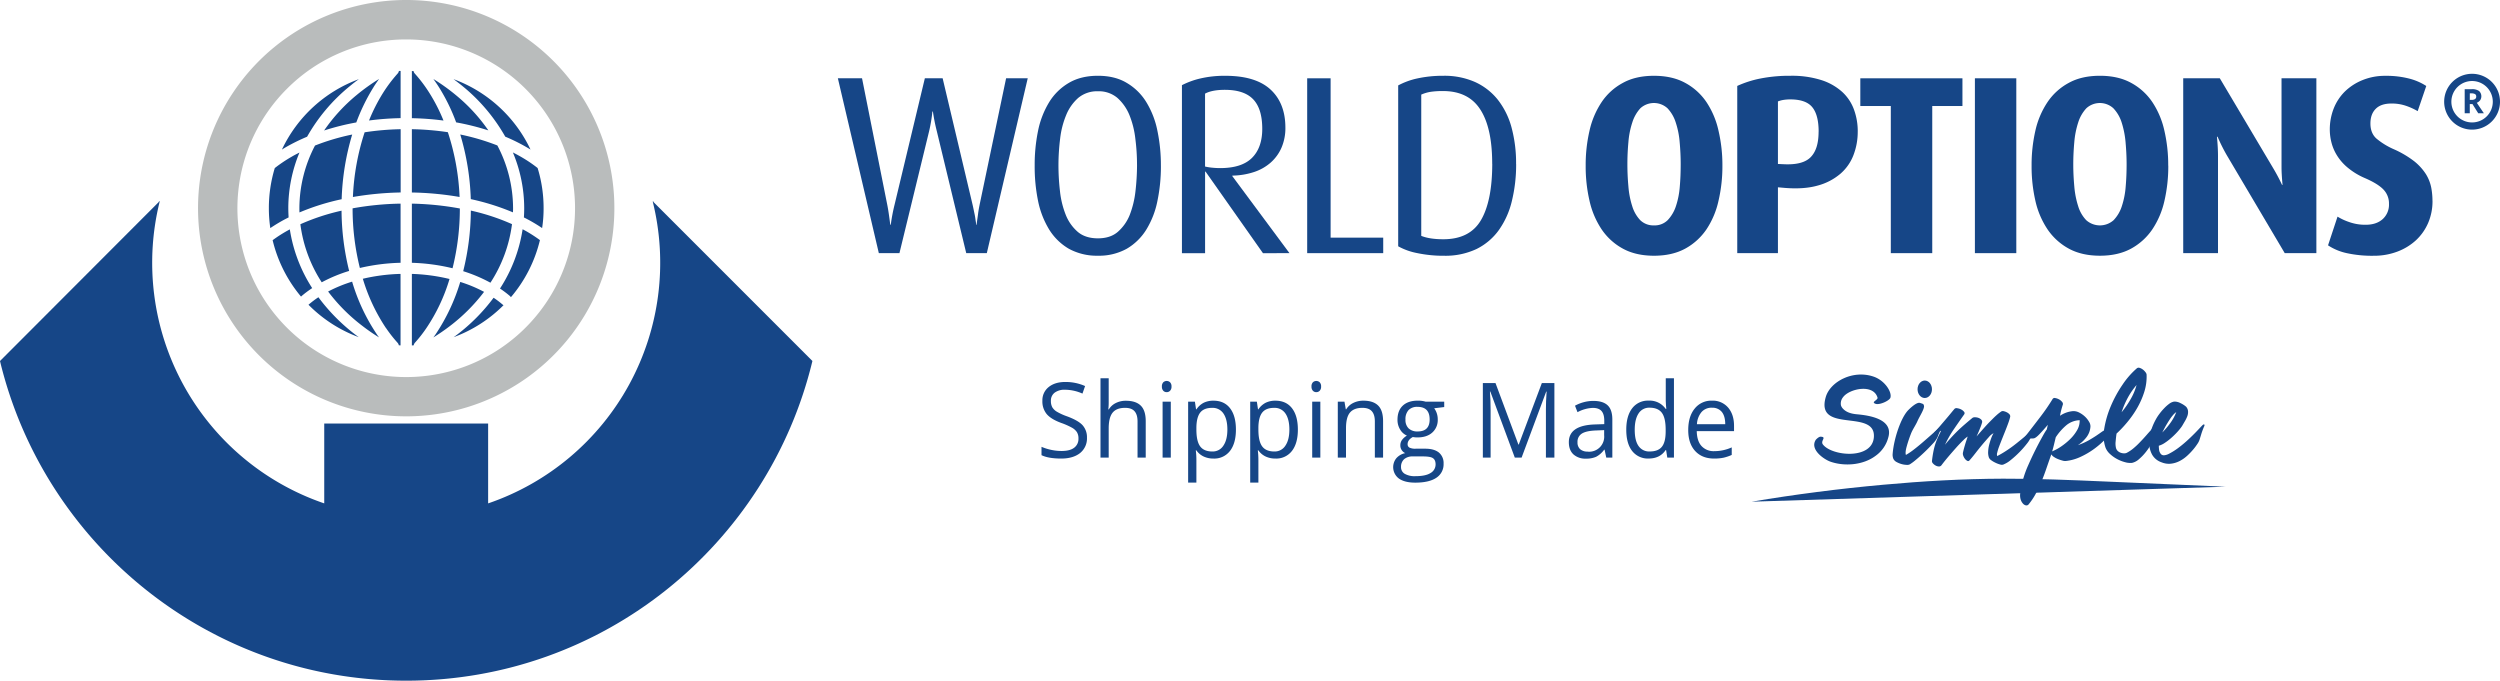 <?xml version="1.0" encoding="UTF-8"?>
<svg xmlns="http://www.w3.org/2000/svg" viewBox="0 0 1475 401.6">
  <defs>
    <style>.cls-1{fill:#b9bcbc;}.cls-2{fill:#164687;}</style>
  </defs>
  <g id="Capa_2" data-name="Capa 2">
    <g id="Layer_1" data-name="Layer 1">
      <path class="cls-1" d="M169.27,52.42a99.6,99.6,0,1,0,70.38-29.15,99,99,0,0,0-70.38,29.15m-52.43,70.4A122.82,122.82,0,1,1,239.65,245.64,122.85,122.85,0,0,1,116.84,122.82"></path>
      <path class="cls-2" d="M227.75,193.54a79.48,79.48,0,0,0,6.77,8.64,3.28,3.28,0,0,1,.8,1.57c.37,0,.73,0,1,.05V161.6a109.21,109.21,0,0,0-22.25,2.87,108.09,108.09,0,0,0,13.64,29.07M243,161.63V203.8c.35,0,.68,0,1.06-.05a3.22,3.22,0,0,1,.77-1.57,77,77,0,0,0,6.76-8.64,105.92,105.92,0,0,0,13.63-28.94,108.8,108.8,0,0,0-22.22-3m42.62,10.61a80.59,80.59,0,0,0-14.07-5.87A114.27,114.27,0,0,1,257,197.26c-.42.62-.88,1.22-1.3,1.82,3.35-2.08,6.62-4.32,9.74-6.71a105.36,105.36,0,0,0,20.13-20.13m-77.84-6.06A83.28,83.28,0,0,0,193.59,172a104,104,0,0,0,20.31,20.35,111.92,111.92,0,0,0,9.73,6.72c-.44-.6-.88-1.2-1.29-1.82a113,113,0,0,1-14.59-31.08m-30.53-33.9a82.06,82.06,0,0,0,12.6,34.29A88,88,0,0,1,206,159.85a151.32,151.32,0,0,1-4.49-35.55,128.1,128.1,0,0,0-24.29,8m114,43.37a109.6,109.6,0,0,1-21.76,21.95c-.58.44-1.19.88-1.81,1.32a81.22,81.22,0,0,0,29.43-18.87,4,4,0,0,1-.57-.4,53.72,53.72,0,0,0-5.29-4M185.86,85.87a80.11,80.11,0,0,0-9.22,36.38v.57c0,.83,0,1.67.05,2.52a137.63,137.63,0,0,1,24.89-7.8,148.47,148.47,0,0,1,6.22-38.17,132.78,132.78,0,0,0-21.94,6.5m2,89.5a57.52,57.52,0,0,0-5.71,4.31s-.1.07-.15.11a81.15,81.15,0,0,0,29.65,19.13c-.6-.44-1.21-.88-1.79-1.32a111.1,111.1,0,0,1-22-22.23M298.1,80.63A108.84,108.84,0,0,1,313,88.23,81.29,81.29,0,0,0,267.59,46.7c1.91,1.42,3.8,2.87,5.66,4.4A105.26,105.26,0,0,1,298.1,80.63m19.09,18.5a78.58,78.58,0,0,0-6.87-4.84c-2.46-1.54-5.06-3-7.72-4.35a85.32,85.32,0,0,1,6.68,32.88c0,1.82-.06,3.64-.18,5.47,1.44.73,2.87,1.47,4.28,2.27,2.29,1.3,4.46,2.63,6.47,4a74.64,74.64,0,0,0,.87-11.75,80.12,80.12,0,0,0-3.53-23.69m-136-18.46a104.84,104.84,0,0,1,24.9-29.58c1.84-1.52,3.7-3,5.66-4.38a81.08,81.08,0,0,0-45.42,41.56c.73-.46,1.46-.93,2.26-1.39a114.28,114.28,0,0,1,12.6-6.21m108.15,86.16a82.4,82.4,0,0,0,12.74-34.58,128.71,128.71,0,0,0-24.28-8A152,152,0,0,1,273.29,160a88.85,88.85,0,0,1,16.08,6.81m-69-115.38c1.06-1.68,2.18-3.29,3.3-4.85a116.26,116.26,0,0,0-13.33,9.55A101.82,101.82,0,0,0,191.22,77a144.41,144.41,0,0,1,19-4.76,114.26,114.26,0,0,1,10.15-20.77m-50.09,76.87c-.09-1.83-.18-3.66-.18-5.5v-.63A85.68,85.68,0,0,1,176.69,90c-1.61.82-3.25,1.65-4.78,2.57a81.8,81.8,0,0,0-9.79,6.59,81.35,81.35,0,0,0-3.49,23.64,80.17,80.17,0,0,0,.85,11.78,93.92,93.92,0,0,1,9.58-5.69c.42-.19.79-.4,1.18-.59M269.13,72.2a149.26,149.26,0,0,1,19,4.73A101.23,101.23,0,0,0,269,56.15a117.8,117.8,0,0,0-13.31-9.55c1.11,1.56,2.23,3.17,3.29,4.85A111.1,111.1,0,0,1,269.13,72.2m33.58,50.62a79.63,79.63,0,0,0-9.27-37,133.91,133.91,0,0,0-21.89-6.47,148.36,148.36,0,0,1,6.21,38.13,140,140,0,0,1,24.88,7.81c.05-.83.07-1.66.07-2.49M171,135.33a82.3,82.3,0,0,0-10.15,6.38A81.21,81.21,0,0,0,177.61,175c.1-.09.18-.19.26-.27a62,62,0,0,1,6.32-4.74A89,89,0,0,1,171,135.33m137.33,0A88.72,88.72,0,0,1,295,170.23a65.29,65.29,0,0,1,5.87,4.44,3.62,3.62,0,0,1,.56.68,81.09,81.09,0,0,0,17.13-33.68,82.86,82.86,0,0,0-8.34-5.4l-1.84-1M264.23,78A161,161,0,0,0,243,76.23v37.34a183.24,183.24,0,0,1,28.16,2.65A140.3,140.3,0,0,0,264.23,78M212.34,158.1a117.18,117.18,0,0,1,24-3.06v-34.9a174.1,174.1,0,0,0-28.31,2.78,145.64,145.64,0,0,0,4.29,35.18M234.58,43.42A84.72,84.72,0,0,0,225.88,55a104.28,104.28,0,0,0-8.16,16.1,165.39,165.39,0,0,1,18.64-1.4V41.85l-1,0a3,3,0,0,1-.75,1.54M253.44,55a83,83,0,0,0-8.66-11.53,3,3,0,0,1-.78-1.54l-1,0v27.8a165.74,165.74,0,0,1,18.66,1.4A101.37,101.37,0,0,0,253.44,55m17.84,68A176,176,0,0,0,243,120.14v34.91a115.79,115.79,0,0,1,24,3.22,146.61,146.61,0,0,0,4.31-35.35m-63.09-6.69a184.09,184.09,0,0,1,28.17-2.67V76.23a159.9,159.9,0,0,0-21.26,1.83,141.39,141.39,0,0,0-6.91,38.17"></path>
      <path class="cls-2" d="M385.48,119.12l.23-.24h-.61A150,150,0,0,1,288,297V249.88H191.3V297A150,150,0,0,1,94.19,119l0,0a.54.54,0,0,0,.05-.21h-.64l.23.24L0,213C26.06,321.19,123.41,401.6,239.64,401.6v-.1l.06.1c116.21,0,213.59-80.41,239.63-188.62Z"></path>
      <path class="cls-2" d="M582.22,149.36H570.08l-17.37-72a109.86,109.86,0,0,1-2.29-11.55h-.3a90.58,90.58,0,0,1-1.93,11.55l-17.52,72H518.51L494.34,46.19H508.6l14.86,74.52c.61,3,1.18,7,1.79,11.87h.31a105.84,105.84,0,0,1,2.25-11.87l17.85-74.52h10.5l17.65,74.52c.43,1.8.77,3.68,1.18,5.54s.54,3.39.73,4.46.19,1.65.19,1.87h.3c0-.22.09-.86.22-1.87s.38-2.53.62-4.46.58-3.74.94-5.54L593.6,46.19h12.76Z"></path>
      <path class="cls-2" d="M670.84,97.31a120.09,120.09,0,0,0-1-15.57,52.67,52.67,0,0,0-3.52-13.95,27.5,27.5,0,0,0-7.09-10.06,16.94,16.94,0,0,0-11.45-3.88,17.35,17.35,0,0,0-11.58,3.88,27.1,27.1,0,0,0-7.12,10.06,51.53,51.53,0,0,0-3.59,13.95,127.51,127.51,0,0,0-1,15.57,133.4,133.4,0,0,0,.9,15.51,52.48,52.48,0,0,0,3.43,14,25.86,25.86,0,0,0,7.08,10c3,2.54,7,3.8,11.86,3.8s8.76-1.26,11.72-3.8a26.14,26.14,0,0,0,7.06-10,55.74,55.74,0,0,0,3.39-14,140.36,140.36,0,0,0,.92-15.51m14.09.45a100.28,100.28,0,0,1-2.06,20.8,51.39,51.39,0,0,1-6.52,16.85,33.27,33.27,0,0,1-11.56,11.34,33.67,33.67,0,0,1-17,4.12,34.36,34.36,0,0,1-17.2-4.12A33.55,33.55,0,0,1,619,135.41a52.31,52.31,0,0,1-6.54-16.85,101.07,101.07,0,0,1-2-20.8,99.72,99.72,0,0,1,2-20.6A52.28,52.28,0,0,1,619,60.3a33.41,33.41,0,0,1,11.6-11.38q7.14-4.22,17.2-4.21t17,4.21A33.13,33.13,0,0,1,676.35,60.3a51.36,51.36,0,0,1,6.52,16.86,99,99,0,0,1,2.06,20.6"></path>
      <path class="cls-2" d="M744.73,76q0-11.8-5.34-17.4T722.65,53c-5.07,0-9,.77-11.67,2.25v43a29.43,29.43,0,0,0,3.67.63,50.39,50.39,0,0,0,5.2.3c8.48,0,14.76-2,18.79-6s6.09-9.71,6.09-17.19m.43,73.4-33.88-48.14H711v48.14H697.34V50.25A47.39,47.39,0,0,1,708,46.34a62.94,62.94,0,0,1,15-1.62c11.77,0,20.65,2.67,26.5,8s8.88,12.87,8.88,22.54a29.1,29.1,0,0,1-2.26,11.79,25.08,25.08,0,0,1-6.38,8.84,28.13,28.13,0,0,1-9.89,5.61,42.64,42.64,0,0,1-12.78,2.11v.3l33.71,45.44Z"></path>
      <polygon class="cls-2" points="771.24 149.36 771.24 46.2 785.06 46.2 785.06 140.21 816.1 140.21 816.1 149.36 771.24 149.36"></polygon>
      <path class="cls-2" d="M880.4,96.65q0-21.36-7.1-32.16c-4.67-7.19-12-10.77-21.93-10.77a49,49,0,0,0-7.1.43,22.2,22.2,0,0,0-5.73,1.67v83.34c3.22,1.31,7.55,2,13,2q15.63,0,22.24-11.3t6.65-33.16m14.09.09A90,90,0,0,1,892,118.61a49.14,49.14,0,0,1-7.63,17.07,35.74,35.74,0,0,1-13.19,11.22,43,43,0,0,1-19,4,75.25,75.25,0,0,1-16.12-1.59,37.54,37.54,0,0,1-11.13-4V50.4a43,43,0,0,1,11.27-4.12,70.34,70.34,0,0,1,15.42-1.57,44.54,44.54,0,0,1,18.64,3.67A36.48,36.48,0,0,1,883.68,58.8a45.79,45.79,0,0,1,8.11,16.34,80.78,80.78,0,0,1,2.7,21.6"></path>
      <path class="cls-2" d="M991.61,96.89c0-4.4-.22-8.75-.61-13.06a49.31,49.31,0,0,0-2.33-11.61,21.58,21.58,0,0,0-4.85-8.34,11.86,11.86,0,0,0-16,0,22.23,22.23,0,0,0-4.75,8.34,49.33,49.33,0,0,0-2.31,11.61q-.6,6.47-.6,13.06c0,4.39.2,8.77.6,13.1A50.67,50.67,0,0,0,963,121.6a20.78,20.78,0,0,0,4.72,8.28,11.07,11.07,0,0,0,8.13,3.1,10.9,10.9,0,0,0,8.09-3.1,22,22,0,0,0,4.87-8.28A48.12,48.12,0,0,0,991.08,110c.38-4.33.53-8.71.53-13.1m24.61.87a89.14,89.14,0,0,1-2.29,20.63,49.65,49.65,0,0,1-7.08,16.86,36,36,0,0,1-12.53,11.41c-5.1,2.79-11.27,4.21-18.45,4.21s-13.35-1.42-18.42-4.21a35.67,35.67,0,0,1-12.53-11.41,49.9,49.9,0,0,1-7.12-16.86,89.73,89.73,0,0,1-2.25-20.63,89.59,89.59,0,0,1,2.25-20.6,49.9,49.9,0,0,1,7.12-16.86,35,35,0,0,1,12.53-11.38q7.6-4.22,18.42-4.21c7.18,0,13.35,1.4,18.45,4.21a35.36,35.36,0,0,1,12.53,11.38,49.65,49.65,0,0,1,7.08,16.86,89,89,0,0,1,2.29,20.6"></path>
      <path class="cls-2" d="M1073,77.69c0-6.49-1.22-11.3-3.71-14.39s-6.8-4.65-13-4.65a24.87,24.87,0,0,0-4.41.36,16.87,16.87,0,0,0-2.9.82V96.74l3.26.15c7.7.4,13-1,16.12-4.23s4.61-8.17,4.61-15m23.09,0a38,38,0,0,1-2.46,13.71,27.55,27.55,0,0,1-7.79,11.17,34.37,34.37,0,0,1-13.58,7q-8.28,2.31-19.94,1.26l-3.31-.3v38.84h-24V50.7a61,61,0,0,1,13.53-4.35,88.11,88.11,0,0,1,17.84-1.64,57.26,57.26,0,0,1,18.3,2.56,33.5,33.5,0,0,1,12.3,7,26.31,26.31,0,0,1,6.94,10.51,37.1,37.1,0,0,1,2.18,12.88"></path>
      <polygon class="cls-2" points="1140.03 62.55 1140.03 149.36 1115.58 149.36 1115.58 62.55 1097.59 62.55 1097.59 46.2 1157.84 46.2 1157.84 62.55 1140.03 62.55"></polygon>
      <rect class="cls-2" x="1165.19" y="46.19" width="24.43" height="103.17"></rect>
      <path class="cls-2" d="M1254.7,96.89c0-4.4-.24-8.75-.62-13.06a53.14,53.14,0,0,0-2.32-11.61,21.61,21.61,0,0,0-4.87-8.34,11.79,11.79,0,0,0-15.94,0,21.77,21.77,0,0,0-4.8,8.34,50.9,50.9,0,0,0-2.31,11.61c-.39,4.31-.61,8.66-.61,13.06s.22,8.77.61,13.1a51.72,51.72,0,0,0,2.27,11.61,20.46,20.46,0,0,0,4.74,8.28,12.13,12.13,0,0,0,16.2,0,21.32,21.32,0,0,0,4.85-8.28,48.11,48.11,0,0,0,2.26-11.61c.38-4.33.54-8.71.54-13.1m24.59.87a90.28,90.28,0,0,1-2.25,20.63,49.9,49.9,0,0,1-7.12,16.86,35.81,35.81,0,0,1-12.52,11.41c-5.09,2.79-11.26,4.21-18.42,4.21s-13.36-1.42-18.44-4.21A35.78,35.78,0,0,1,1208,135.25a49.72,49.72,0,0,1-7.14-16.86,90.87,90.87,0,0,1-2.22-20.63,90.73,90.73,0,0,1,2.22-20.6A49.72,49.72,0,0,1,1208,60.3a35.14,35.14,0,0,1,12.54-11.38q7.62-4.22,18.44-4.21c7.16,0,13.33,1.4,18.42,4.21a35.16,35.16,0,0,1,12.52,11.38A49.9,49.9,0,0,1,1277,77.16a90.14,90.14,0,0,1,2.25,20.6"></path>
      <path class="cls-2" d="M1348,149.36l-34.26-57.9a101.67,101.67,0,0,1-5.37-10.79H1308c.45,4.64.62,8.37.62,11.24v57.45h-20.52V46.19h21.59l31.47,53a108.25,108.25,0,0,1,5.24,9.88h.3c-.39-4.18-.6-7.65-.6-10.33V46.19h20.56V149.36Z"></path>
      <path class="cls-2" d="M1435.18,118.48a32.4,32.4,0,0,1-2.55,13,30.3,30.3,0,0,1-7.11,10.18,33.68,33.68,0,0,1-11,6.76,38.78,38.78,0,0,1-14,2.48,69.3,69.3,0,0,1-16.08-1.58,32.38,32.38,0,0,1-10.9-4.57l5.6-16.94A33.21,33.21,0,0,0,1386,131a28,28,0,0,0,9.76,1.61c4.25,0,7.61-1.14,10.09-3.39a11.47,11.47,0,0,0,3.65-8.91,11.8,11.8,0,0,0-3.2-8.41c-2.14-2.29-5.89-4.63-11.18-6.9a41,41,0,0,1-9.94-6.07,29.23,29.23,0,0,1-6.29-7.12,26.86,26.86,0,0,1-3.31-7.65,30.82,30.82,0,0,1-1-7.64,34,34,0,0,1,2.23-12.31,29.24,29.24,0,0,1,6.56-10.11,32.1,32.1,0,0,1,10.43-6.8,34.82,34.82,0,0,1,13.56-2.56,53.61,53.61,0,0,1,14.44,1.72,33.89,33.89,0,0,1,9.7,4.27l-5.07,14.85a37.64,37.64,0,0,0-6.69-3.08,25.7,25.7,0,0,0-8.75-1.42c-4.12,0-7.19,1-9.31,3.13s-3.13,5-3.13,8.71,1.2,6.79,3.63,8.9a42.53,42.53,0,0,0,10.25,6.26,57.74,57.74,0,0,1,12,7.1,31.62,31.62,0,0,1,6.86,7.56,24,24,0,0,1,3.13,7.9,42.78,42.78,0,0,1,.74,7.87"></path>
      <path class="cls-2" d="M1458.53,76.48A16.47,16.47,0,1,1,1475,60,16.48,16.48,0,0,1,1458.53,76.48Zm0-28.68A12.22,12.22,0,1,0,1470.75,60,12.23,12.23,0,0,0,1458.53,47.8Z"></path>
      <path class="cls-2" d="M1457.17,58.93h1a3.78,3.78,0,0,0,2.11-.48,1.7,1.7,0,0,0,.69-1.5,1.58,1.58,0,0,0-.7-1.44,4.32,4.32,0,0,0-2.16-.43h-.91Zm0,2.45v5.45h-3V52.61h4.14a7.07,7.07,0,0,1,4.3,1.06,4.21,4.21,0,0,1,.7,5.44,4.61,4.61,0,0,1-2,1.53c2.14,3.19,3.54,5.26,4.19,6.19h-3.35l-3.4-5.45Z"></path>
      <path class="cls-2" d="M641.31,258.25a11,11,0,0,1-4.08,9.06q-4.1,3.24-11.08,3.24-7.59,0-11.66-2v-4.93a30,30,0,0,0,5.71,1.8,29.23,29.23,0,0,0,6.12.66c3.31,0,5.79-.64,7.47-1.94a6.43,6.43,0,0,0,2.5-5.39,7,7,0,0,0-.89-3.75,8.31,8.31,0,0,0-3-2.69,41.72,41.72,0,0,0-6.34-2.8q-5.94-2.19-8.5-5.2a11.71,11.71,0,0,1-2.55-7.85,9.91,9.91,0,0,1,3.7-8.09q3.71-3,9.8-3a28.2,28.2,0,0,1,11.69,2.4l-1.55,4.45a25.76,25.76,0,0,0-10.26-2.28,9.74,9.74,0,0,0-6.15,1.74,5.83,5.83,0,0,0-2.21,4.84,7.69,7.69,0,0,0,.81,3.75,7.79,7.79,0,0,0,2.76,2.67,33.67,33.67,0,0,0,5.93,2.69q6.71,2.48,9.23,5.3A10.65,10.65,0,0,1,641.31,258.25Z"></path>
      <path class="cls-2" d="M671.15,270V248.63q0-4-1.78-6c-1.18-1.33-3-2-5.56-2-3.36,0-5.82.94-7.36,2.83s-2.32,5-2.32,9.26V270h-4.84V223.16h4.84v14.16a32.76,32.76,0,0,1-.23,4.24h.29a10,10,0,0,1,4.07-3.74,12.86,12.86,0,0,1,6-1.37q5.87,0,8.79,2.87t2.93,9.13V270Z"></path>
      <path class="cls-2" d="M685.52,228.06a3.4,3.4,0,0,1,.82-2.51,2.94,2.94,0,0,1,4,0,3.32,3.32,0,0,1,.85,2.49,3.38,3.38,0,0,1-.85,2.51,2.77,2.77,0,0,1-2,.83,2.74,2.74,0,0,1-2-.83A3.46,3.46,0,0,1,685.52,228.06ZM690.77,270h-4.84V237h4.84Z"></path>
      <path class="cls-2" d="M715.9,270.55a13.35,13.35,0,0,1-5.7-1.19,10.75,10.75,0,0,1-4.33-3.65h-.35a44.29,44.29,0,0,1,.35,5.47v13.57H701V237H705l.67,4.51h.23a11.5,11.5,0,0,1,4.34-3.91,12.93,12.93,0,0,1,5.69-1.2c4.23,0,7.51,1.49,9.81,4.48s3.45,7.18,3.45,12.57-1.17,9.62-3.51,12.62A11.66,11.66,0,0,1,715.9,270.55Zm-.7-29.92c-3.26,0-5.63.93-7.08,2.8s-2.21,4.83-2.25,8.9v1.11q0,6.94,2.25,9.94c1.49,2,3.89,3,7.2,3a7.41,7.41,0,0,0,6.48-3.45q2.36-3.46,2.35-9.54t-2.35-9.46A7.64,7.64,0,0,0,715.2,240.63Z"></path>
      <path class="cls-2" d="M752.48,270.55a13.35,13.35,0,0,1-5.7-1.19,10.75,10.75,0,0,1-4.33-3.65h-.34a46.24,46.24,0,0,1,.34,5.47v13.57h-4.83V237h3.93l.67,4.51h.23a11.53,11.53,0,0,1,4.35-3.91,12.85,12.85,0,0,1,5.68-1.2q6.36,0,9.81,4.48t3.45,12.57q0,8.12-3.51,12.62A11.66,11.66,0,0,1,752.48,270.55Zm-.7-29.92q-4.89,0-7.08,2.8t-2.25,8.9v1.11q0,6.94,2.25,9.94c1.49,2,3.89,3,7.2,3a7.41,7.41,0,0,0,6.48-3.45q2.36-3.46,2.35-9.54t-2.35-9.46A7.64,7.64,0,0,0,751.78,240.63Z"></path>
      <path class="cls-2" d="M773.79,228.06a3.36,3.36,0,0,1,.82-2.51,2.94,2.94,0,0,1,4,0,3.32,3.32,0,0,1,.84,2.49,3.38,3.38,0,0,1-.84,2.51,2.77,2.77,0,0,1-2,.83,2.74,2.74,0,0,1-2-.83A3.42,3.42,0,0,1,773.79,228.06ZM779,270H774.2V237H779Z"></path>
      <path class="cls-2" d="M811.16,270V248.63q0-4-1.78-6c-1.18-1.33-3-2-5.56-2q-5,0-7.35,2.8c-1.56,1.86-2.33,4.94-2.33,9.23V270H789.3V237h3.94l.78,4.51h.23a10,10,0,0,1,4.17-3.77,13.24,13.24,0,0,1,6-1.34q5.77,0,8.68,2.87t2.92,9.19V270Z"></path>
      <path class="cls-2" d="M852.09,237v3.16l-5.92.72a10.8,10.8,0,0,1,1.46,2.75,11,11,0,0,1,.64,3.84,9.85,9.85,0,0,1-3.21,7.72q-3.21,2.9-8.8,2.89a14.21,14.21,0,0,1-2.68-.24c-2.07,1.13-3.09,2.54-3.09,4.24a2.18,2.18,0,0,0,1.07,2,7.71,7.71,0,0,0,3.71.65h5.65q5.19,0,8,2.25a8,8,0,0,1,2.79,6.56,9.42,9.42,0,0,1-4.26,8.34c-2.84,1.92-7,2.88-12.42,2.88q-6.25,0-9.66-2.41a8.38,8.38,0,0,1-1.53-12,9.48,9.48,0,0,1,5.25-3,5.05,5.05,0,0,1-2.06-1.77,4.82,4.82,0,0,1-.83-2.8,5.35,5.35,0,0,1,.94-3.15,9.88,9.88,0,0,1,2.94-2.62,8.69,8.69,0,0,1-4-3.58,10.75,10.75,0,0,1-1.56-5.77q0-5.41,3.15-8.35t8.92-2.93a15.8,15.8,0,0,1,4.52.6Zm-25.48,38.5a4.49,4.49,0,0,0,2.19,4.05,11.64,11.64,0,0,0,6.26,1.39q6.09,0,9-1.88A5.79,5.79,0,0,0,847,274c0-1.78-.54-3-1.61-3.71s-3.08-1-6-1h-5.8a7.53,7.53,0,0,0-5.14,1.62A5.93,5.93,0,0,0,826.61,275.49Zm2.62-27.94a6.8,6.8,0,0,0,1.9,5.23,7.42,7.42,0,0,0,5.27,1.77q7.1,0,7.09-7.09,0-7.43-7.17-7.43a7,7,0,0,0-5.25,1.89A7.82,7.82,0,0,0,829.23,247.55Z"></path>
      <path class="cls-2" d="M893.74,270l-14.46-39h-.23q.41,4.62.41,11v28h-4.58V226h7.46l13.5,36.26h.24L909.69,226h7.4v44h-5V241.62c0-3.24.13-6.77.41-10.58h-.24L897.74,270Z"></path>
      <path class="cls-2" d="M947.7,270l-1-4.69h-.24a13.6,13.6,0,0,1-4.76,4.2,14.2,14.2,0,0,1-5.94,1.09,10.48,10.48,0,0,1-7.44-2.52c-1.8-1.69-2.7-4.08-2.7-7.19q0-10,15.48-10.47l5.42-.18v-2q0-3.89-1.62-5.73c-1.07-1.23-2.8-1.85-5.17-1.85a20.56,20.56,0,0,0-9,2.53l-1.48-3.82a22.19,22.19,0,0,1,5.17-2.08,21.86,21.86,0,0,1,5.64-.75q5.72,0,8.47,2.62c1.84,1.74,2.75,4.54,2.75,8.39V270Zm-10.93-3.52a8.89,8.89,0,0,0,9.68-9.71v-3l-4.84.21c-3.85.14-6.62.76-8.33,1.85a5.62,5.62,0,0,0-2.55,5.1,5.23,5.23,0,0,0,1.59,4.12A6.47,6.47,0,0,0,936.77,266.43Z"></path>
      <path class="cls-2" d="M983,265.53h-.26q-3.36,5-10,5a11.69,11.69,0,0,1-9.75-4.42c-2.32-2.95-3.49-7.13-3.49-12.57s1.17-9.65,3.5-12.66a11.63,11.63,0,0,1,9.74-4.51,11.49,11.49,0,0,1,10,4.87h.38l-.21-2.37-.11-2.32V223.16h4.83V270h-3.93Zm-9.68.84c3.3,0,5.7-.92,7.19-2.78s2.23-4.85,2.23-9v-1.05q0-7-2.26-10t-7.22-3a7.33,7.33,0,0,0-6.51,3.41q-2.26,3.42-2.26,9.64c0,4.21.74,7.39,2.24,9.53A7.51,7.51,0,0,0,973.32,266.37Z"></path>
      <path class="cls-2" d="M1011.33,270.55q-7.08,0-11.18-4.45t-4.09-12.36q0-8,3.8-12.66a12.47,12.47,0,0,1,10.22-4.69,11.89,11.89,0,0,1,9.5,4.07q3.49,4.08,3.5,10.76v3.15h-22c.1,3.87,1,6.81,2.84,8.81a9.67,9.67,0,0,0,7.6,3,25.09,25.09,0,0,0,10.2-2.22v4.45a25.23,25.23,0,0,1-4.85,1.64A26.63,26.63,0,0,1,1011.33,270.55Zm-1.31-30a7.78,7.78,0,0,0-6.14,2.59,12.14,12.14,0,0,0-2.69,7.15h16.7q0-4.71-2-7.23A7.1,7.1,0,0,0,1010,240.57Z"></path>
      <path class="cls-2" d="M1145.5,251.17q-2.54,2.28-5.36,4.77t-5.57,4.88c-1.84,1.59-3.62,3.05-5.36,4.39a40.36,40.36,0,0,1-4.72,3.2q-.52-1.41.43-4.88a76.92,76.92,0,0,1,2.49-7.48c1-2.68,2.89-5.21,3.95-7.7s4.25-7.29,3.78-9c-.29-1-.29-1-2.36-1.63s-6.19,3.53-6.91,4.25c-4.34,4.43-8.47,16.83-9.18,25.53a6.48,6.48,0,0,0,.37,3.14,4.18,4.18,0,0,0,1.91,1.95,13.59,13.59,0,0,0,2.92,1.2,12.17,12.17,0,0,0,2.92.48,3.61,3.61,0,0,0,1.91-.27,28.72,28.72,0,0,0,3.71-2.76q2.55-2.11,5.15-4.61c1.74-1.66,3.34-3.3,4.83-4.93a14.05,14.05,0,0,0,2.76-3.85c.35-1,.71-1.9,1.06-2.66s.88-1.78,1.59-3.08a1.24,1.24,0,0,0,.21-.93C1146,251,1145.79,251,1145.5,251.17Z"></path>
      <path class="cls-2" d="M1139.88,271.77c.21-1.81.46-3.45.74-4.93s.62-2.88,1-4.18a36.34,36.34,0,0,1,1.39-3.79c.53-1.23,1.11-2.46,1.75-3.69.28-.51.35-.81.21-.92s-.37-.09-.69.05-.69.35-1.11.6-.85.49-1.28.7-.56.1-.63-.16a.63.63,0,0,1,.32-.7c.63-.65,1.53-1.67,2.7-3l3.61-4.23c1.24-1.44,2.35-2.78,3.35-4s1.66-2,2-2.38a1.84,1.84,0,0,1,1.59-.27,6.82,6.82,0,0,1,2.23.7,4.94,4.94,0,0,1,1.7,1.35,1.22,1.22,0,0,1,.1,1.58q-3.07,4.34-6,8.62a63.56,63.56,0,0,0-5.3,9.26q2.22-2.7,4.19-4.82t3.93-4c1.3-1.22,2.62-2.4,3.92-3.52s2.71-2.29,4.19-3.52a2.42,2.42,0,0,1,1.44-.33,6,6,0,0,1,2,.33,4.49,4.49,0,0,1,1.64,1,1.84,1.84,0,0,1,.59,1.63,24.09,24.09,0,0,1-1.11,3.25c-.68,1.74-1.4,3.43-2.18,5.1,1.2-1.38,2.47-2.82,3.82-4.34s2.67-3,4-4.33,2.56-2.61,3.77-3.69a23,23,0,0,1,3.19-2.49,2.29,2.29,0,0,1,1.43,0,7,7,0,0,1,1.8.7,4.93,4.93,0,0,1,1.49,1.19A1.88,1.88,0,0,1,1186,246a35,35,0,0,1-1.22,3.9q-.79,2.16-1.75,4.55t-1.91,4.77c-.63,1.59-1.2,3.06-1.7,4.39a27.29,27.29,0,0,0-1.06,3.47,3.12,3.12,0,0,0,0,2,60,60,0,0,0,5.52-3.26c2-1.3,3.94-2.72,5.89-4.28s3.86-3.12,5.73-4.71,3.56-3.11,5-4.56c.35-.36.59-.52.69-.49s.13.2,0,.49a4.67,4.67,0,0,1-.37,1,5.66,5.66,0,0,1-.58,1l-1.38,1.74c-.28.36-.5.65-.64.87a1.56,1.56,0,0,0-.26.65,6,6,0,0,0,0,1,16.73,16.73,0,0,1-2.24,3.42,54.85,54.85,0,0,1-4.24,4.82,56.34,56.34,0,0,1-5.09,4.61,16.06,16.06,0,0,1-4.57,2.76,3.18,3.18,0,0,1-1.8-.1,15.12,15.12,0,0,1-2.65-1,15.48,15.48,0,0,1-2.5-1.46,3.84,3.84,0,0,1-1.43-1.69,9.23,9.23,0,0,1-.42-3.57,19.47,19.47,0,0,1,.63-4.07,40.27,40.27,0,0,1,1.22-3.85,15.3,15.3,0,0,1,1.33-2.81,8.37,8.37,0,0,0-2.76,2.27q-1.8,2-3.87,4.45c-1.38,1.66-2.75,3.36-4.09,5.09s-2.51,3.15-3.5,4.23a.94.94,0,0,1-1.27.27,4.24,4.24,0,0,1-1.39-1.19,6.54,6.54,0,0,1-1-1.84,3.26,3.26,0,0,1-.16-1.9q.32-1.41.63-2.55c.21-.76.43-1.5.64-2.22s.44-1.45.69-2.17.52-1.55.8-2.49a17.84,17.84,0,0,0-2.65,2.27q-1.92,1.84-4.2,4.4t-4.62,5.31c-1.55,1.84-2.9,3.52-4,5a1.85,1.85,0,0,1-1.59.7,4.28,4.28,0,0,1-1.91-.59,5.58,5.58,0,0,1-1.59-1.31A1.85,1.85,0,0,1,1139.88,271.77Z"></path>
      <path class="cls-2" d="M1208.22,250.63c-1.77,2.09-3.41,3.94-4.93,5.53s-2.67,2.42-3.45,2.49a10.07,10.07,0,0,1-1.75.05,4.14,4.14,0,0,0-1.86.6,10.87,10.87,0,0,0-2.33,1.57c-.93.76-1.64,1.3-2.13,1.63s-.58.2-.26-.38a55.44,55.44,0,0,1,3.34-4.56q4.56-5.85,8.86-11.49a120.39,120.39,0,0,0,7.38-10.73,1.37,1.37,0,0,1,1.48-.49,7.07,7.07,0,0,1,2.12.71,5.74,5.74,0,0,1,1.81,1.41,2,2,0,0,1,.64,1.51q-.54,1.74-1,3.42c-.28,1.12-.53,2.26-.74,3.42a16,16,0,0,1,7.22-2.71,7,7,0,0,1,4,.75,14.49,14.49,0,0,1,3.51,2.44,13.25,13.25,0,0,1,2.44,3.09,5,5,0,0,1,.8,2.71,11.35,11.35,0,0,1-2.34,6.34,20.63,20.63,0,0,1-5.09,4.72,39.48,39.48,0,0,0,6.52-2.93q2.6-1.51,4.46-2.76c1.23-.83,2.28-1.55,3.13-2.17a6.26,6.26,0,0,1,2.55-1.14,6.68,6.68,0,0,1,1.06-.11,2.25,2.25,0,0,0,.9-.21,5.4,5.4,0,0,0,1.12-.76l1.8-1.52c.49-.5.81-.67,1-.49a.34.34,0,0,1,0,.49,43.43,43.43,0,0,1-5.57,7.26,51.21,51.21,0,0,1-7.27,6.46,46.49,46.49,0,0,1-8.22,4.82,27.19,27.19,0,0,1-8.54,2.38,5,5,0,0,1-1.92-.21,24,24,0,0,1-2.65-.87,13.09,13.09,0,0,1-2.5-1.3,4.89,4.89,0,0,1-1.53-1.52l-.43,1.19q-1.26,3.59-2.55,7.32c-.84,2.49-1.78,5-2.81,7.48a79.4,79.4,0,0,1-3.39,7.21,38.28,38.28,0,0,1-4.3,6.4,1.66,1.66,0,0,1-1.54.49,3.28,3.28,0,0,1-1.75-1.09,6.32,6.32,0,0,1-1.33-2.44,8.64,8.64,0,0,1-.26-3.47,58.42,58.42,0,0,1,4.78-16.8q3.81-8.67,8.59-17.24c.35-.65.73-1.3,1.12-1.95s.79-1.26,1.21-1.84Zm18.79-2.71a13,13,0,0,0-8.12,3.19,32.77,32.77,0,0,0-6,6.89l-1,4.17c-.32,1.34-.68,2.73-1.11,4.18l.64-.33a27.39,27.39,0,0,0,4.83-2.71,38.33,38.33,0,0,0,5.14-4.23,24,24,0,0,0,4.09-5.26A11,11,0,0,0,1227,247.92Z"></path>
      <path class="cls-2" d="M1266.49,221a29.84,29.84,0,0,1-1.38,10.25,47.76,47.76,0,0,1-4.24,9.59,58.33,58.33,0,0,1-5.9,8.4,68,68,0,0,1-6.2,6.56c-.22,1.37-.39,2.89-.53,4.55a11.27,11.27,0,0,0,.21,4,3.72,3.72,0,0,0,1.11,1.8,5,5,0,0,0,1.75,1,5.86,5.86,0,0,0,1.91.33,3.48,3.48,0,0,0,1.6-.33,21.67,21.67,0,0,0,3.87-2.6,42.89,42.89,0,0,0,3.92-3.69q2-2.06,3.88-4.22t3.71-4.12q2.13-2.18,2.13-1.68a11,11,0,0,1-.85,2.55,6.18,6.18,0,0,0-.53,2.27,9.24,9.24,0,0,1-.21,2,11.19,11.19,0,0,1-1.38,4,32.27,32.27,0,0,1-3.19,4.88,30,30,0,0,1-4.13,4.34,9.08,9.08,0,0,1-4.15,2.22,10.9,10.9,0,0,1-4-.38,20.86,20.86,0,0,1-4.72-1.84,19.74,19.74,0,0,1-4.24-3,10,10,0,0,1-2.65-3.74,22.11,22.11,0,0,1-.75-11.38,57.79,57.79,0,0,1,3.87-13.18,72.27,72.27,0,0,1,6.9-12.63,48.18,48.18,0,0,1,8.44-9.64,1.66,1.66,0,0,1,1.59-.28,6,6,0,0,1,1.86.93,7.39,7.39,0,0,1,1.59,1.57A2.81,2.81,0,0,1,1266.49,221Zm-5.94,6.18a43,43,0,0,0-5.15,7.48,51.38,51.38,0,0,0-3.66,8.57,54.81,54.81,0,0,0,5.57-8.14A33.22,33.22,0,0,0,1260.55,227.21Z"></path>
      <path class="cls-2" d="M1287.4,251.39a30.53,30.53,0,0,1-2.87,3.57,44.76,44.76,0,0,1-3.56,3.47,32.44,32.44,0,0,1-3.76,2.88,12.39,12.39,0,0,1-3.51,1.67,19.06,19.06,0,0,0,.16,2.39,4.41,4.41,0,0,0,.69,1.95,2.29,2.29,0,0,0,2.23,1.3,7.54,7.54,0,0,0,2.87-.87,39,39,0,0,0,5.15-3.19c1.73-1.26,3.44-2.66,5.14-4.18s3.34-3.09,4.94-4.71,3-3.16,4.4-4.61c.56-.58,1-.78,1.22-.6s.23.53,0,1a43.3,43.3,0,0,0-1.75,4.66c-.39,1.3-.73,2.38-1,3.25a9.47,9.47,0,0,1-1.22,2.44,34.93,34.93,0,0,1-2.55,3.41,38.06,38.06,0,0,1-3.56,3.69A20.3,20.3,0,0,1,1286,272a14.79,14.79,0,0,1-5.09,1.57,11.14,11.14,0,0,1-5.47-.76,10.2,10.2,0,0,1-5.68-4.55,14.69,14.69,0,0,1-1.74-6.62,22.16,22.16,0,0,1,1-7.31,35.8,35.8,0,0,1,2.87-6.78,25.18,25.18,0,0,1,2-3.14,33.8,33.8,0,0,1,2.81-3.36,22.71,22.71,0,0,1,3.08-2.77,6.66,6.66,0,0,1,3-1.35,7.56,7.56,0,0,1,3.72.92,13.87,13.87,0,0,1,3.29,2.11,4.5,4.5,0,0,1,1.16,2.71,7,7,0,0,1-.48,3,18.35,18.35,0,0,1-1.48,3Zm-11.68,3.79a42.51,42.51,0,0,0,4.72-5.53,27.5,27.5,0,0,0,3.56-6.5,9.68,9.68,0,0,0-2,1.84,24.41,24.41,0,0,0-1.86,2.49c-.57.87-1.1,1.72-1.6,2.55s-.88,1.5-1.16,2Z"></path>
      <ellipse class="cls-2" cx="1135.61" cy="229.67" rx="4.25" ry="5.15"></ellipse>
      <path class="cls-2" d="M1033.44,296c25.59-4.3,51.52-7.65,77.61-10,23.47-2.14,47.09-3.5,70.67-3.58,20.14-.07,40.21.8,60.25,1.66l71.09,3.07"></path>
      <path class="cls-2" d="M1115.35,234.61c-.51,1.78-6.39,4.46-8.73,3.65-2.85-1,.8-1.89,1.18-3.45-2.25-8.59-16.72-5.54-20.4-.45a5.85,5.85,0,0,0-1.23,4.82,5,5,0,0,0,1.23,2c2.15,2.29,5.32,3,8.32,3.26,6.64.61,21.57,2.6,18.38,13.62a19.3,19.3,0,0,1-7.54,10.9c-7.39,5.53-18.33,6.29-26.52,3.46-3.91-1.35-12.53-7.28-8.67-13,0,0,1.65-1.82,2.81-1.77,3.9.17-.33,2.39,1.33,4.58,5.29,7,29.69,9.23,30.1-4.81.48-16.25-34.68-1.51-28.4-23.19,2.6-9,16-16.25,28.27-12C1112,224.49,1116.33,231.22,1115.35,234.61Z"></path>
    </g>
  </g>
</svg>
